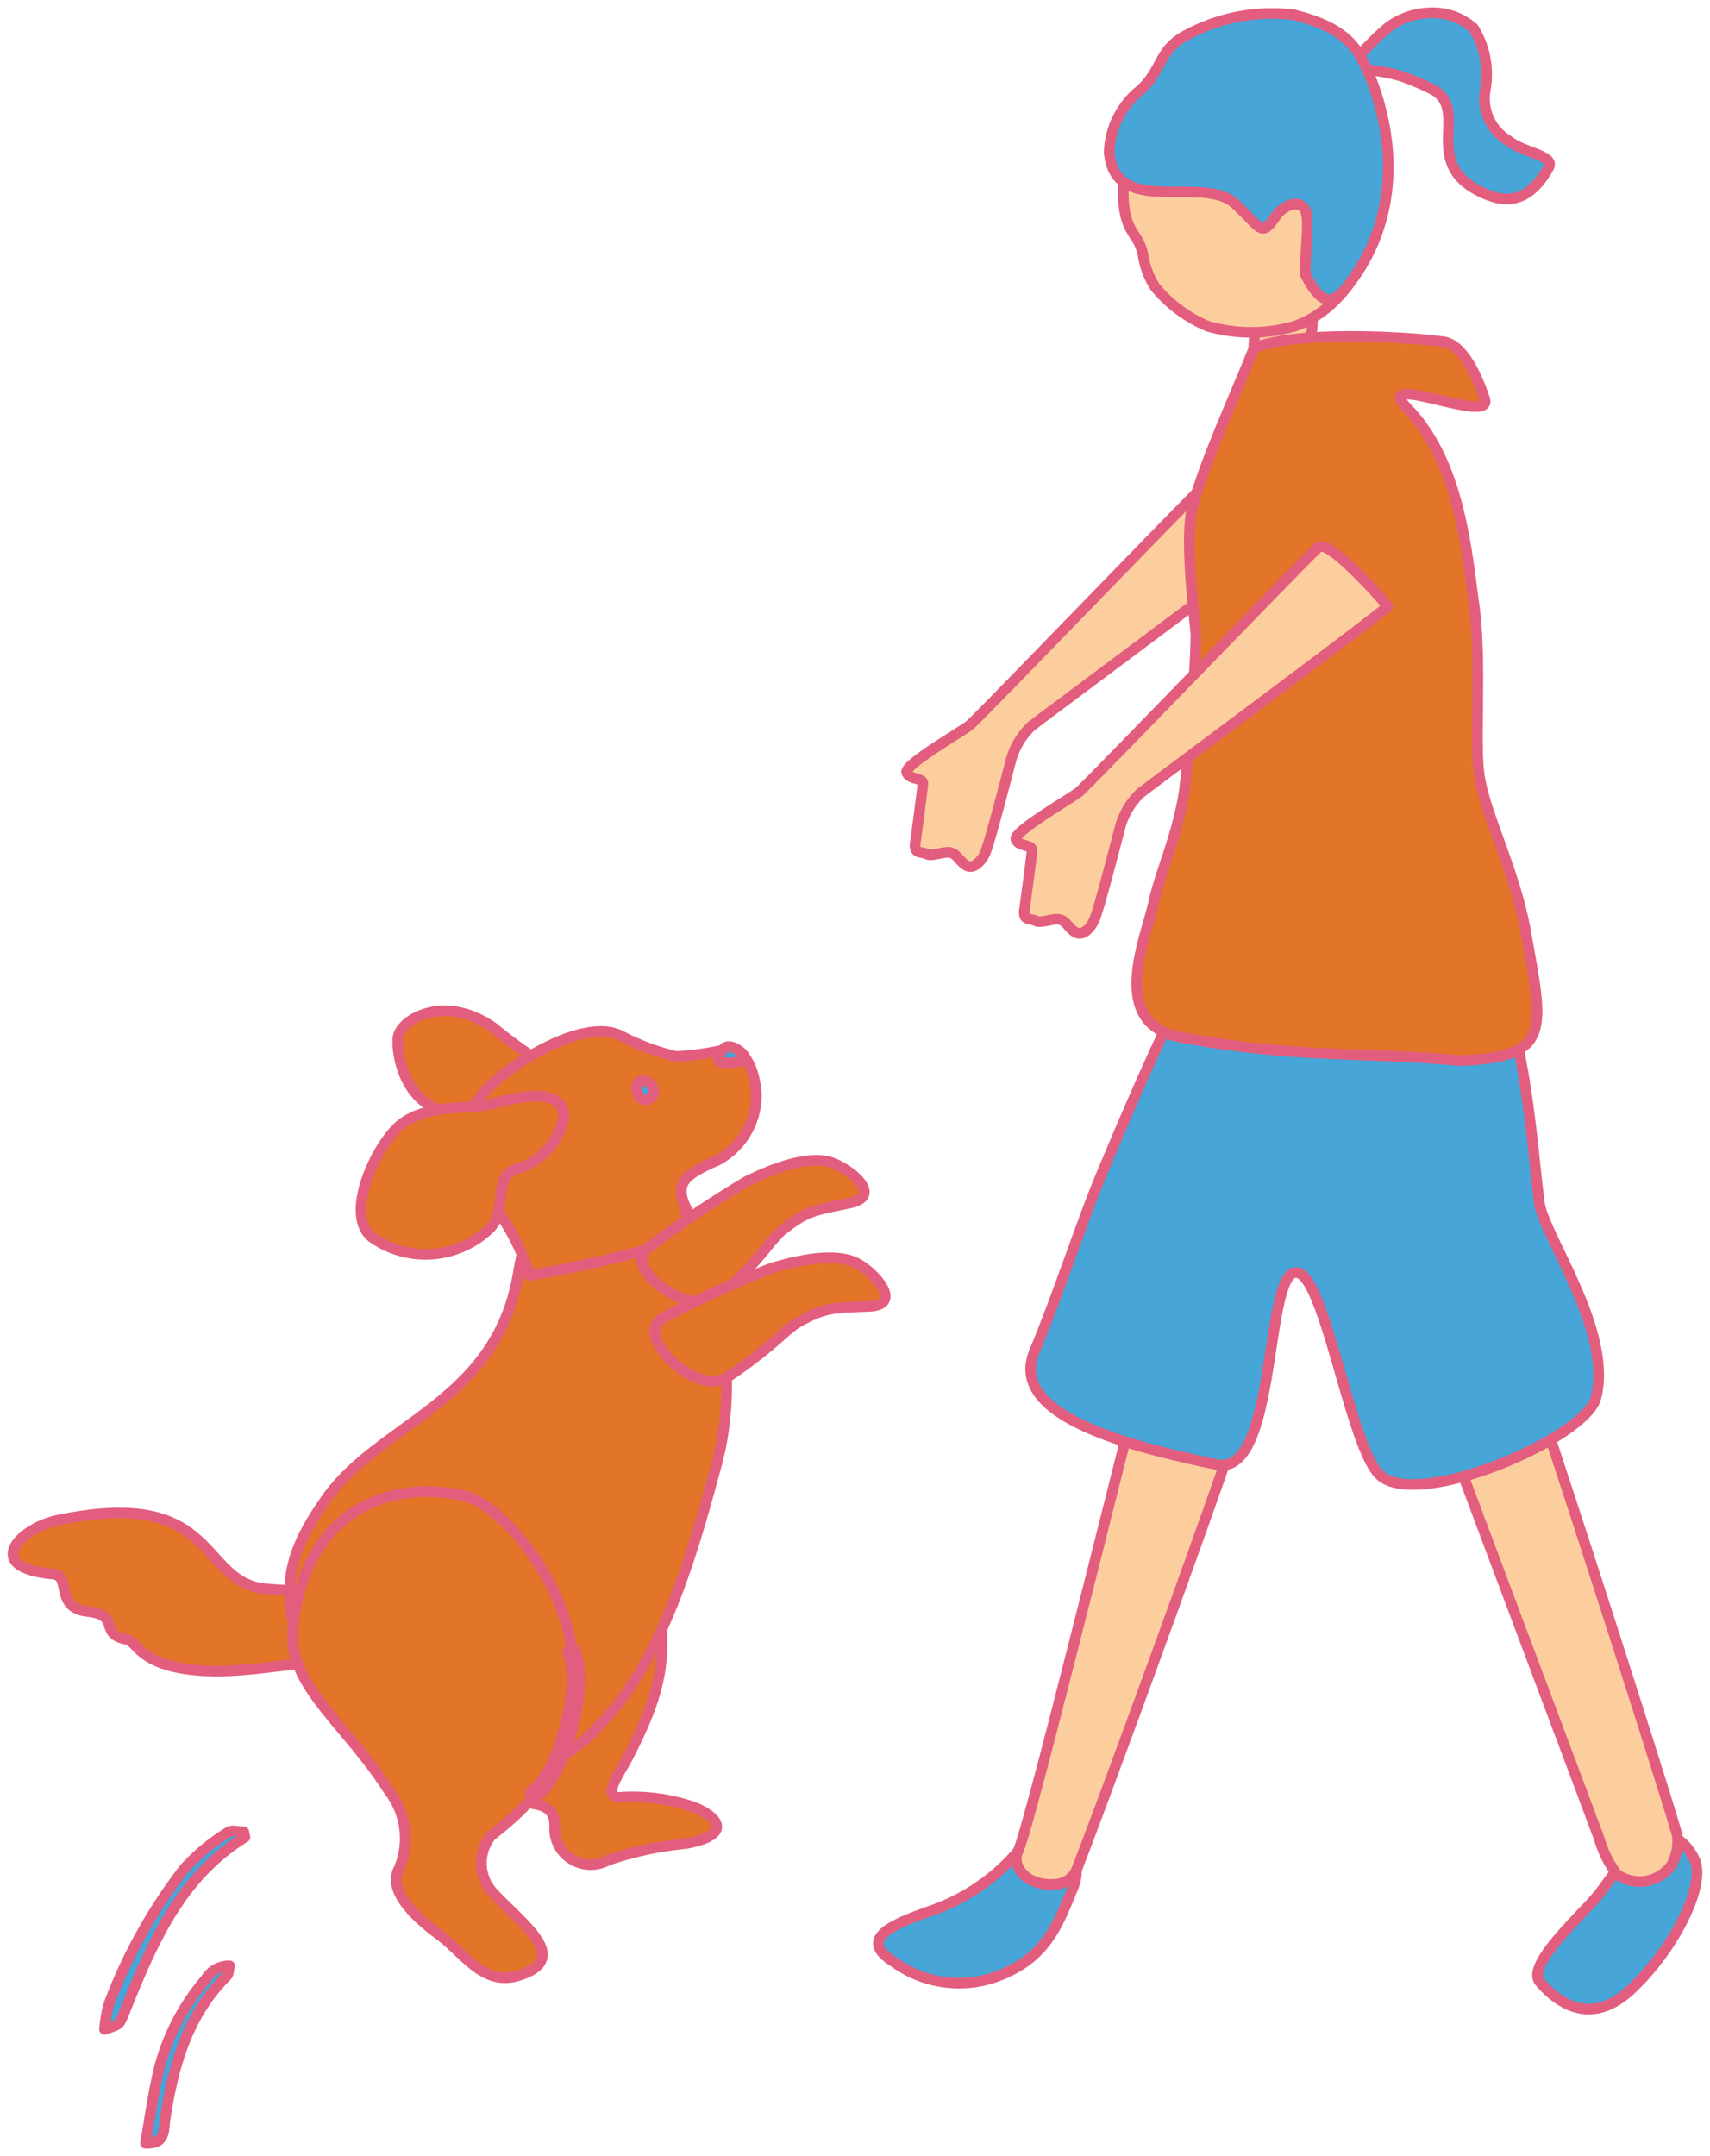 <svg id="グループ_1920" data-name="グループ 1920" xmlns="http://www.w3.org/2000/svg" xmlns:xlink="http://www.w3.org/1999/xlink" width="80.78" height="101.826" viewBox="0 0 80.78 101.826">
  <defs>
    <clipPath id="clip-path">
      <rect id="長方形_474" data-name="長方形 474" width="80.78" height="101.826" fill="none"/>
    </clipPath>
  </defs>
  <g id="グループ_1919" data-name="グループ 1919" transform="translate(0 0)" clip-path="url(#clip-path)">
    <path id="パス_6817" data-name="パス 6817" d="M35.115,12.1c-.576.566-11.374,8.561-11.7,8.837a3.46,3.46,0,0,0-.947,1.594c-.181.686-1.026,3.983-1.228,4.4s-.535.728-.847.586-.457-.554-.786-.623-.879.2-1.121.068-.615.024-.537-.532.332-2.486.357-2.786-.65-.176-.762-.542,2.574-1.9,2.986-2.234S31.338,9.739,31.846,9.312s3.27,2.786,3.27,2.786" transform="translate(25.29 13.37)" fill="#fdce9d"/>
    <path id="パス_6818" data-name="パス 6818" d="M35.115,12.1c-.576.566-11.374,8.561-11.7,8.837a3.46,3.46,0,0,0-.947,1.594c-.181.686-1.026,3.983-1.228,4.4s-.535.728-.847.586-.457-.554-.786-.623-.879.2-1.121.068-.615.024-.537-.532.332-2.486.357-2.786-.65-.176-.762-.542,2.574-1.9,2.986-2.234S31.338,9.739,31.846,9.312,35.115,12.1,35.115,12.1Z" transform="translate(25.29 13.37)" fill="none" stroke="#e35d7e" stroke-linecap="round" stroke-linejoin="round" stroke-width="0.5"/>
    <path id="パス_6819" data-name="パス 6819" d="M24.8,4.8c.142,0,2,.078,2.181.054.083.317.073,2.737.056,3.165a10.178,10.178,0,0,1-.442,2.759c-.217.347-2.539,1.28-2.327-1.531.078-1.043.181-2.422.242-2.762.1-.569.3-1.472.291-1.685" transform="translate(34.973 6.92)" fill="#fdce9d"/>
    <path id="パス_6820" data-name="パス 6820" d="M24.8,4.8c.142,0,2,.078,2.181.054.083.317.073,2.737.056,3.165a10.178,10.178,0,0,1-.442,2.759c-.217.347-2.539,1.28-2.327-1.531.078-1.043.181-2.422.242-2.762C24.61,5.916,24.81,5.013,24.8,4.8Z" transform="translate(34.973 6.92)" fill="none" stroke="#e35d7e" stroke-linecap="round" stroke-linejoin="round" stroke-width="0.5"/>
    <path id="パス_6821" data-name="パス 6821" d="M26.126,2.758A13.921,13.921,0,0,1,27.9.939,3.4,3.4,0,0,1,29.811.252,2.852,2.852,0,0,1,31.95.985a4.15,4.15,0,0,1,.532,2.974,2.321,2.321,0,0,0,1.1,2.322c.73.579,2.227.706,1.909,1.27C34.562,9.207,33.508,9.233,32.5,8.8c-3.235-1.38-.6-4.022-2.552-4.967s-2.19-.7-3.826-1.079" transform="translate(37.669 0.36)" fill="#48a5d7"/>
    <path id="パス_6822" data-name="パス 6822" d="M26.126,2.758A13.921,13.921,0,0,1,27.9.939,3.4,3.4,0,0,1,29.811.252,2.852,2.852,0,0,1,31.95.985a4.15,4.15,0,0,1,.532,2.974,2.321,2.321,0,0,0,1.1,2.322c.73.579,2.227.706,1.909,1.27C34.562,9.207,33.508,9.233,32.5,8.8c-3.235-1.38-.6-4.022-2.552-4.967S27.762,3.139,26.126,2.758Z" transform="translate(37.669 0.36)" fill="none" stroke="#e35d7e" stroke-linecap="round" stroke-linejoin="round" stroke-width="0.5"/>
    <path id="パス_6823" data-name="パス 6823" d="M33.121,10.307a5.212,5.212,0,0,1-3.262,3.741,7.441,7.441,0,0,1-4.129.015,6.484,6.484,0,0,1-2.5-1.858,3.855,3.855,0,0,1-.562-1.472c-.212-1.248-1.084-.962-.918-3.658.051-.818.718-4.705,4.317-6,3.162-1.138,8.18,5.037,7.049,9.235" transform="translate(31.335 1.347)" fill="#fdce9d"/>
    <path id="パス_6824" data-name="パス 6824" d="M33.121,10.307a5.212,5.212,0,0,1-3.262,3.741,7.441,7.441,0,0,1-4.129.015,6.484,6.484,0,0,1-2.5-1.858,3.855,3.855,0,0,1-.562-1.472c-.212-1.248-1.084-.962-.918-3.658.051-.818.718-4.705,4.317-6C29.234-.066,34.251,6.11,33.121,10.307Z" transform="translate(31.335 1.347)" fill="none" stroke="#e35d7e" stroke-linecap="round" stroke-linejoin="round" stroke-width="0.5"/>
    <path id="パス_6825" data-name="パス 6825" d="M21.462,6.838A3.923,3.923,0,0,1,22.8,4.006c1.214-.984.911-1.973,2.329-2.715A8.5,8.5,0,0,1,30.167.336c1.844.454,2.654,1.089,3.174,1.985s3.008,6.268-.671,10.9c-.588.74-1.135.967-1.936-.61-.042-1.226.278-2.786-.088-3.172s-1.011-.017-1.3.4c-.718,1.035-.671.6-1.917-.562-1.521-1.414-5.694.693-5.97-2.43" transform="translate(30.934 0.36)" fill="#48a5d7"/>
    <path id="パス_6826" data-name="パス 6826" d="M21.462,6.838A3.923,3.923,0,0,1,22.8,4.006c1.214-.984.911-1.973,2.329-2.715A8.5,8.5,0,0,1,30.167.336c1.844.454,2.654,1.089,3.174,1.985s3.008,6.268-.671,10.9c-.588.74-1.135.967-1.936-.61-.042-1.226.278-2.786-.088-3.172s-1.011-.017-1.3.4c-.718,1.035-.671.6-1.917-.562C25.911,7.854,21.738,9.961,21.462,6.838Z" transform="translate(30.934 0.36)" fill="none" stroke="#e35d7e" stroke-linecap="round" stroke-linejoin="round" stroke-width="0.5"/>
    <path id="パス_6827" data-name="パス 6827" d="M35.562,35.416c-1.091.1-2.246,2.163-3.018,3.089s-3.37,3.245-2.684,4.036,2.283,2.237,4.31.339,3.577-4.976,2.981-6.144a2.374,2.374,0,0,0-1.59-1.321" transform="translate(42.888 51.063)" fill="#48a5d7"/>
    <path id="パス_6828" data-name="パス 6828" d="M35.562,35.416c-1.091.1-2.246,2.163-3.018,3.089s-3.37,3.245-2.684,4.036,2.283,2.237,4.31.339,3.577-4.976,2.981-6.144A2.374,2.374,0,0,0,35.562,35.416Z" transform="translate(42.888 51.063)" fill="none" stroke="#e35d7e" stroke-linecap="round" stroke-linejoin="round" stroke-width="0.5"/>
    <path id="パス_6829" data-name="パス 6829" d="M39.021,50.33a2.4,2.4,0,0,0,.261-1.316c-.222-1.03-7.045-22.25-7.408-22.858,0,0-4.464,1.006-4.141,1.958s7.653,20.438,7.858,21.019a5.131,5.131,0,0,0,.833,1.67,1.849,1.849,0,0,0,2.6-.474" transform="translate(39.961 37.712)" fill="#fdce9d"/>
    <path id="パス_6830" data-name="パス 6830" d="M39.021,50.33a2.4,2.4,0,0,0,.261-1.316c-.222-1.03-7.045-22.25-7.408-22.858,0,0-4.464,1.006-4.141,1.958s7.653,20.438,7.858,21.019a5.131,5.131,0,0,0,.833,1.67A1.849,1.849,0,0,0,39.021,50.33Z" transform="translate(39.961 37.712)" fill="none" stroke="#e35d7e" stroke-linecap="round" stroke-linejoin="round" stroke-width="0.5"/>
    <path id="パス_6831" data-name="パス 6831" d="M24.441,35.331c1.157.378,2.356,1.414,1.746,2.879s-1.138,3.086-3.1,3.98a5.23,5.23,0,0,1-5.352-.474c-1.7-1.07-.2-1.731,1.682-2.4a9.5,9.5,0,0,0,5.023-3.99" transform="translate(24.5 50.94)" fill="#48a5d7"/>
    <path id="パス_6832" data-name="パス 6832" d="M24.441,35.331c1.157.378,2.356,1.414,1.746,2.879s-1.138,3.086-3.1,3.98a5.23,5.23,0,0,1-5.352-.474c-1.7-1.07-.2-1.731,1.682-2.4A9.5,9.5,0,0,0,24.441,35.331Z" transform="translate(24.5 50.94)" fill="none" stroke="#e35d7e" stroke-linecap="round" stroke-linejoin="round" stroke-width="0.5"/>
    <path id="パス_6833" data-name="パス 6833" d="M31.275,27.21s-4.583-2.4-4.83-1.892-6.136,24.638-6.7,25.7c-.33.615.332,1.768,1.949,1.541a1.235,1.235,0,0,0,.75-.513c.205-.31,8.935-23.976,8.834-24.836" transform="translate(28.346 36.401)" fill="#fdce9d"/>
    <path id="パス_6834" data-name="パス 6834" d="M31.275,27.21s-4.583-2.4-4.83-1.892-6.136,24.638-6.7,25.7c-.33.615.332,1.768,1.949,1.541a1.235,1.235,0,0,0,.75-.513C22.646,51.736,31.375,28.07,31.275,27.21Z" transform="translate(28.346 36.401)" fill="none" stroke="#e35d7e" stroke-linecap="round" stroke-linejoin="round" stroke-width="0.5"/>
    <path id="パス_6835" data-name="パス 6835" d="M46.641,40.112c.835-3.14-2.471-7.684-2.671-9.232-.247-1.909-.437-4.832-1.065-7.657-.413-1.861-2.552-4.425-2.881-5.252-5.587-.01-5.858.833-11.447.142-2.041,3.878-3.387,6.879-5.323,11.511-.867,2.076-2.051,5.709-3.135,8.292-1.314,3.133,4.886,4.552,8.6,5.338,2.8.593,2.288-8.475,3.621-9.042,1.382-.586,2.593,7.853,4.019,9.46,1.638,1.848,9.77-1.619,10.285-3.558" transform="translate(28.747 25.909)" fill="#48a5d7"/>
    <path id="パス_6836" data-name="パス 6836" d="M46.641,40.112c.835-3.14-2.471-7.684-2.671-9.232-.247-1.909-.437-4.832-1.065-7.657-.413-1.861-2.552-4.425-2.881-5.252-5.587-.01-5.858.833-11.447.142-2.041,3.878-3.387,6.879-5.323,11.511-.867,2.076-2.051,5.709-3.135,8.292-1.314,3.133,4.886,4.552,8.6,5.338,2.8.593,2.288-8.475,3.621-9.042,1.382-.586,2.593,7.853,4.019,9.46C37.995,45.518,46.126,42.051,46.641,40.112Z" transform="translate(28.747 25.909)" fill="none" stroke="#e35d7e" stroke-linecap="round" stroke-linejoin="round" stroke-width="0.5"/>
    <path id="パス_6837" data-name="パス 6837" d="M40.376,34.656c-.53-2.991-1.934-5.545-2.207-7.462-.222-1.553.129-5.35-.239-7.987-.349-2.5-.674-6.754-3.147-9.3-1.812-1.863,4.075.835,3.648-.449-.308-.923-.986-2.574-1.949-2.7-2.124-.278-7.047-.5-8.947.3-1.091,2.708-2.229,5.111-2.894,7.45-.447,1.573.154,5.724.147,6.144-.054,2.725-.474,6.844-.552,7.347-.315,2.08-1.172,3.922-1.441,5.228-.344,1.658-2.207,5.726,1.287,6.376,5.443,1.008,8.519.676,13.161,1.1,4.4-.149,3.948-1.46,3.133-6.048" transform="translate(31.706 9.381)" fill="#e37529"/>
    <path id="パス_6838" data-name="パス 6838" d="M40.376,34.656c-.53-2.991-1.934-5.545-2.207-7.462-.222-1.553.129-5.35-.239-7.987-.349-2.5-.674-6.754-3.147-9.3-1.812-1.863,4.075.835,3.648-.449-.308-.923-.986-2.574-1.949-2.7-2.124-.278-7.047-.5-8.947.3-1.091,2.708-2.229,5.111-2.894,7.45-.447,1.573.154,5.724.147,6.144-.054,2.725-.474,6.844-.552,7.347-.315,2.08-1.172,3.922-1.441,5.228-.344,1.658-2.207,5.726,1.287,6.376,5.443,1.008,8.519.676,13.161,1.1C41.64,40.556,41.191,39.244,40.376,34.656Z" transform="translate(31.706 9.381)" fill="none" stroke="#e35d7e" stroke-linecap="round" stroke-linejoin="round" stroke-width="0.5"/>
    <path id="パス_6839" data-name="パス 6839" d="M37.226,13.392c-.576.566-11.374,8.561-11.7,8.837a3.479,3.479,0,0,0-.945,1.594c-.181.686-1.026,3.983-1.228,4.4s-.535.728-.847.586-.457-.554-.786-.623-.879.2-1.121.068-.615.024-.537-.532.332-2.486.357-2.786-.65-.176-.762-.542,2.574-1.9,2.986-2.234S33.449,11.033,33.957,10.606s3.27,2.786,3.27,2.786" transform="translate(28.334 15.235)" fill="#fdce9d"/>
    <path id="パス_6840" data-name="パス 6840" d="M37.226,13.392c-.576.566-11.374,8.561-11.7,8.837a3.479,3.479,0,0,0-.945,1.594c-.181.686-1.026,3.983-1.228,4.4s-.535.728-.847.586-.457-.554-.786-.623-.879.2-1.121.068-.615.024-.537-.532.332-2.486.357-2.786-.65-.176-.762-.542,2.574-1.9,2.986-2.234S33.449,11.033,33.957,10.606,37.226,13.392,37.226,13.392Z" transform="translate(28.334 15.235)" fill="none" stroke="#e35d7e" stroke-linecap="round" stroke-linejoin="round" stroke-width="0.5"/>
    <path id="パス_6841" data-name="パス 6841" d="M17.582,34.461c-.273-1.614-1.8-1.35-5.308-1.609-3.316-.244-2.163-4.859-9.889-3.252-1.841.383-3.6,2.256-.22,2.549.85.073.044,1.6,1.614,1.765,1.621.173.457,1.07,1.883,1.326.444.081.581,1.3,3.582,1.472,2.134.122,4.493-.459,5.829-.391,1.468.076,2.823-.017,2.51-1.861" transform="translate(0.36 42.187)" fill="#e37529"/>
    <path id="パス_6842" data-name="パス 6842" d="M17.582,34.461c-.273-1.614-1.8-1.35-5.308-1.609-3.316-.244-2.163-4.859-9.889-3.252-1.841.383-3.6,2.256-.22,2.549.85.073.044,1.6,1.614,1.765,1.621.173.457,1.07,1.883,1.326.444.081.581,1.3,3.582,1.472,2.134.122,4.493-.459,5.829-.391C16.54,36.4,17.9,36.3,17.582,34.461Z" transform="translate(0.36 42.187)" fill="none" stroke="#e35d7e" stroke-linecap="round" stroke-linejoin="round" stroke-width="0.5"/>
    <path id="パス_6843" data-name="パス 6843" d="M19.1,41.16c-.354.684-1.282,1.934-.273,1.831a8.961,8.961,0,0,1,3.238.408c1.111.359,2.268,1.333-.212,1.785a15.762,15.762,0,0,0-3.67.789,1.708,1.708,0,0,1-2.515-1.406c.125-1.712-1.38-1.048-3.287-1.665-1.826-.588-3.629-1.448-4.451-3.931-1.746-5.26.3-8.554,4.207-9.753,1.709-.523,7.736-.029,8.4,4.2.476,3.016.168,4.637-1.438,7.745" transform="translate(10.531 41.88)" fill="#e37529"/>
    <path id="パス_6844" data-name="パス 6844" d="M19.1,41.16c-.354.684-1.282,1.934-.273,1.831a8.961,8.961,0,0,1,3.238.408c1.111.359,2.268,1.333-.212,1.785a15.762,15.762,0,0,0-3.67.789,1.708,1.708,0,0,1-2.515-1.406c.125-1.712-1.38-1.048-3.287-1.665-1.826-.588-3.629-1.448-4.451-3.931-1.746-5.26.3-8.554,4.207-9.753,1.709-.523,7.736-.029,8.4,4.2C21.019,36.43,20.712,38.052,19.1,41.16Z" transform="translate(10.531 41.88)" fill="none" stroke="#e35d7e" stroke-linecap="round" stroke-linejoin="round" stroke-width="0.5"/>
    <path id="パス_6845" data-name="パス 6845" d="M12.25,20.375a19.556,19.556,0,0,0,3.475,2.312c1.165.479,1.619,2.154.828,2.71-.723.508-2.4-.042-2.715-.3-1.035-.845-2.4-.486-3.655-.715-2.31-.422-2.557-3.021-2.474-3.589.12-.833,2.224-2.093,4.542-.415" transform="translate(11.094 28.185)" fill="#e37529"/>
    <path id="パス_6846" data-name="パス 6846" d="M12.25,20.375a19.556,19.556,0,0,0,3.475,2.312c1.165.479,1.619,2.154.828,2.71-.723.508-2.4-.042-2.715-.3-1.035-.845-2.4-.486-3.655-.715-2.31-.422-2.557-3.021-2.474-3.589C7.827,19.958,9.932,18.7,12.25,20.375Z" transform="translate(11.094 28.185)" fill="none" stroke="#e35d7e" stroke-linecap="round" stroke-linejoin="round" stroke-width="0.5"/>
    <path id="パス_6847" data-name="パス 6847" d="M25.757,38.958c1.756-6.476-1.709-12.7-2.112-13.667-.139-.332-1.441-4.554-2.332-4.29-2.535.063-4.327,5.453-4.915,8.9-1.048,6.124-6.539,6.993-9.1,10.668-1.9,2.732-2.706,5.023.291,9.811,1.8,2.889,3.4,3.462,7.145,3.448a7.782,7.782,0,0,0,5.431-2.542c3.089-3.064,4.539-8.451,5.592-12.326" transform="translate(8.077 30.262)" fill="#e37529"/>
    <path id="パス_6848" data-name="パス 6848" d="M25.757,38.958c1.756-6.476-1.709-12.7-2.112-13.667-.139-.332-1.441-4.554-2.332-4.29-2.535.063-4.327,5.453-4.915,8.9-1.048,6.124-6.539,6.993-9.1,10.668-1.9,2.732-2.706,5.023.291,9.811,1.8,2.889,3.4,3.462,7.145,3.448a7.782,7.782,0,0,0,5.431-2.542C23.254,48.22,24.7,42.833,25.757,38.958Z" transform="translate(8.077 30.262)" fill="none" stroke="#e35d7e" stroke-linecap="round" stroke-linejoin="round" stroke-width="0.5"/>
    <path id="パス_6849" data-name="パス 6849" d="M10.68,28.617c-2.281-2.742-2.1-4.62-.339-6.239,1.377-1.262,4.381-2.994,5.97-2.251a11.221,11.221,0,0,0,2.657,1,13.057,13.057,0,0,0,2.286-.317c.791-.261,1.416.689,1.511,2.11a3.51,3.51,0,0,1-1.831,3.111c-2.273.962-1.724,1.37-1.455,2.662a4.93,4.93,0,0,0,.325.9,55.088,55.088,0,0,1-7.762,1.873,10.166,10.166,0,0,0-1.36-2.854" transform="translate(12.967 28.761)" fill="#e37529"/>
    <path id="パス_6850" data-name="パス 6850" d="M10.68,28.617c-2.281-2.742-2.1-4.62-.339-6.239,1.377-1.262,4.381-2.994,5.97-2.251a11.221,11.221,0,0,0,2.657,1,13.057,13.057,0,0,0,2.286-.317c.791-.261,1.416.689,1.511,2.11a3.51,3.51,0,0,1-1.831,3.111c-2.273.962-1.724,1.37-1.455,2.662a4.93,4.93,0,0,0,.325.9,55.088,55.088,0,0,1-7.762,1.873A10.166,10.166,0,0,0,10.68,28.617Z" transform="translate(12.967 28.761)" fill="none" stroke="#e35d7e" stroke-linecap="round" stroke-linejoin="round" stroke-width="0.5"/>
    <path id="パス_6851" data-name="パス 6851" d="M9.013,22.431c1.24-.833,2.911-.618,3.917-.82s3.536-1.065,3.641.552a3.113,3.113,0,0,1-1.111,1.868,2.6,2.6,0,0,1-1.055.584c-1.258.315-.461,2.014-1.37,2.859a4.369,4.369,0,0,1-5.455.444c-1.529-1.04.227-4.676,1.433-5.487" transform="translate(10.07 30.566)" fill="#e37529"/>
    <path id="パス_6852" data-name="パス 6852" d="M9.013,22.431c1.24-.833,2.911-.618,3.917-.82s3.536-1.065,3.641.552a3.113,3.113,0,0,1-1.111,1.868,2.6,2.6,0,0,1-1.055.584c-1.258.315-.461,2.014-1.37,2.859a4.369,4.369,0,0,1-5.455.444C6.051,26.878,7.807,23.242,9.013,22.431Z" transform="translate(10.07 30.566)" fill="none" stroke="#e35d7e" stroke-linecap="round" stroke-linejoin="round" stroke-width="0.5"/>
    <path id="パス_6853" data-name="パス 6853" d="M14.486,20.251c-.232-.054-.339.078-.444.22-.186.252-.212.537.063.535.381,0,.862.024,1.045-.186.076-.088-.276-.479-.664-.569" transform="translate(20.041 29.18)" fill="#48a5d7"/>
    <path id="パス_6854" data-name="パス 6854" d="M14.486,20.251c-.232-.054-.339.078-.444.22-.186.252-.212.537.063.535.381,0,.862.024,1.045-.186C15.226,20.732,14.874,20.342,14.486,20.251Z" transform="translate(20.041 29.18)" fill="none" stroke="#e35d7e" stroke-linecap="round" stroke-linejoin="round" stroke-width="0.5"/>
    <path id="パス_6855" data-name="パス 6855" d="M13.109,21.479a.366.366,0,0,1-.637.2c-.164-.168-.261-.691.042-.759a.5.5,0,0,1,.6.564" transform="translate(17.758 30.135)" fill="#48a5d7"/>
    <path id="パス_6856" data-name="パス 6856" d="M13.109,21.479a.366.366,0,0,1-.637.2c-.164-.168-.261-.691.042-.759A.5.5,0,0,1,13.109,21.479Z" transform="translate(17.758 30.135)" fill="none" stroke="#e35d7e" stroke-linecap="round" stroke-linejoin="round" stroke-width="0.5"/>
    <path id="パス_6857" data-name="パス 6857" d="M15.041,45.093a2.061,2.061,0,0,0,.051,2.657c1.353,1.48,3.782,3.116,1.3,3.936-1.7.562-2.571-1-3.819-1.924-1.1-.811-2.405-2.049-1.912-3.052a3.651,3.651,0,0,0-.442-3.721C8.3,39.927,5.455,38.015,5.672,35.409c.43-5.135,3.963-7.181,7.953-6.4,2.308.452,6.146,5.641,5.162,9.8-.7,2.974-.979,4.139-3.746,6.28" transform="translate(8.161 41.593)" fill="#e37529"/>
    <path id="パス_6858" data-name="パス 6858" d="M15.041,45.093a2.061,2.061,0,0,0,.051,2.657c1.353,1.48,3.782,3.116,1.3,3.936-1.7.562-2.571-1-3.819-1.924-1.1-.811-2.405-2.049-1.912-3.052a3.651,3.651,0,0,0-.442-3.721C8.3,39.927,5.455,38.015,5.672,35.409c.43-5.135,3.963-7.181,7.953-6.4,2.308.452,6.146,5.641,5.162,9.8C18.084,41.787,17.808,42.952,15.041,45.093Z" transform="translate(8.161 41.593)" fill="none" stroke="#e35d7e" stroke-linecap="round" stroke-linejoin="round" stroke-width="0.5"/>
    <path id="パス_6859" data-name="パス 6859" d="M17.345,23.449c1.084-.545,2.864-1.272,3.99-.913.891.283,2.508,1.582.913,1.919-1.626.344-2.032.344-3.216,1.3-.515.415-.96,1.289-2.8,3.021-1.216,1.3-4.72-1.116-3.594-2.151a50.559,50.559,0,0,1,4.705-3.177" transform="translate(17.907 32.354)" fill="#e37529"/>
    <path id="パス_6860" data-name="パス 6860" d="M17.345,23.449c1.084-.545,2.864-1.272,3.99-.913.891.283,2.508,1.582.913,1.919-1.626.344-2.032.344-3.216,1.3-.515.415-.96,1.289-2.8,3.021-1.216,1.3-4.72-1.116-3.594-2.151A50.559,50.559,0,0,1,17.345,23.449Z" transform="translate(17.907 32.354)" fill="none" stroke="#e35d7e" stroke-linecap="round" stroke-linejoin="round" stroke-width="0.5"/>
    <path id="パス_6861" data-name="パス 6861" d="M18.125,24.837c1.157-.361,3.03-.8,4.085-.259.833.422,2.22,1.966.593,2.041-1.663.078-2.061.012-3.384.767-.574.327-1.153,1.118-3.25,2.53-1.406,1.084-4.478-1.861-3.2-2.7a50.068,50.068,0,0,1,5.155-2.378" transform="translate(18.261 35.073)" fill="#e37529"/>
    <path id="パス_6862" data-name="パス 6862" d="M18.125,24.837c1.157-.361,3.03-.8,4.085-.259.833.422,2.22,1.966.593,2.041-1.663.078-2.061.012-3.384.767-.574.327-1.153,1.118-3.25,2.53-1.406,1.084-4.478-1.861-3.2-2.7A50.068,50.068,0,0,1,18.125,24.837Z" transform="translate(18.261 35.073)" fill="none" stroke="#e35d7e" stroke-linecap="round" stroke-linejoin="round" stroke-width="0.5"/>
    <path id="パス_6863" data-name="パス 6863" d="M10.446,38.915a.186.186,0,0,1-.107-.337c1.258-.9,2.312-4.874,1.709-6.441A.186.186,0,1,1,12.395,32c.659,1.712-.459,5.892-1.841,6.879a.193.193,0,0,1-.107.034" transform="translate(14.792 45.969)" fill="#48a5d7"/>
    <path id="パス_6864" data-name="パス 6864" d="M10.446,38.915a.186.186,0,0,1-.107-.337c1.258-.9,2.312-4.874,1.709-6.441A.186.186,0,1,1,12.395,32c.659,1.712-.459,5.892-1.841,6.879A.193.193,0,0,1,10.446,38.915Z" transform="translate(14.792 45.969)" fill="none" stroke="#e35d7e" stroke-linecap="round" stroke-linejoin="round" stroke-width="0.5"/>
    <path id="パス_6865" data-name="パス 6865" d="M8.658,35.707c-3.143,1.939-4.432,5.145-5.728,8.341-.2.486-.161.5-.908.735a6.937,6.937,0,0,1,.2-1.17A24.5,24.5,0,0,1,5.786,37.2a9.526,9.526,0,0,1,2.09-1.731c.159-.117.479-.017.725-.017.02.085.037.173.056.259" transform="translate(2.914 51.052)" fill="#48a5d7"/>
    <path id="パス_6866" data-name="パス 6866" d="M8.658,35.707c-3.143,1.939-4.432,5.145-5.728,8.341-.2.486-.161.5-.908.735a6.937,6.937,0,0,1,.2-1.17A24.5,24.5,0,0,1,5.786,37.2a9.526,9.526,0,0,1,2.09-1.731c.159-.117.479-.017.725-.017C8.621,35.534,8.638,35.622,8.658,35.707Z" transform="translate(2.914 51.052)" fill="none" stroke="#e35d7e" stroke-linecap="round" stroke-linejoin="round" stroke-width="0.5"/>
    <path id="パス_6867" data-name="パス 6867" d="M2.815,46.4c.161-.945.293-1.868.481-2.779A10.486,10.486,0,0,1,5.662,38.65a1.286,1.286,0,0,1,1.126-.63c-.054.21-.044.388-.129.471-1.89,1.892-2.549,4.3-2.93,6.842-.068.461.042,1.1-.913,1.067" transform="translate(4.059 54.813)" fill="#48a5d7"/>
    <path id="パス_6868" data-name="パス 6868" d="M2.815,46.4c.161-.945.293-1.868.481-2.779A10.486,10.486,0,0,1,5.662,38.65a1.286,1.286,0,0,1,1.126-.63c-.054.21-.044.388-.129.471-1.89,1.892-2.549,4.3-2.93,6.842C3.66,45.794,3.77,46.436,2.815,46.4Z" transform="translate(4.059 54.813)" fill="none" stroke="#e35d7e" stroke-linecap="round" stroke-linejoin="round" stroke-width="0.5"/>
  </g>
</svg>
